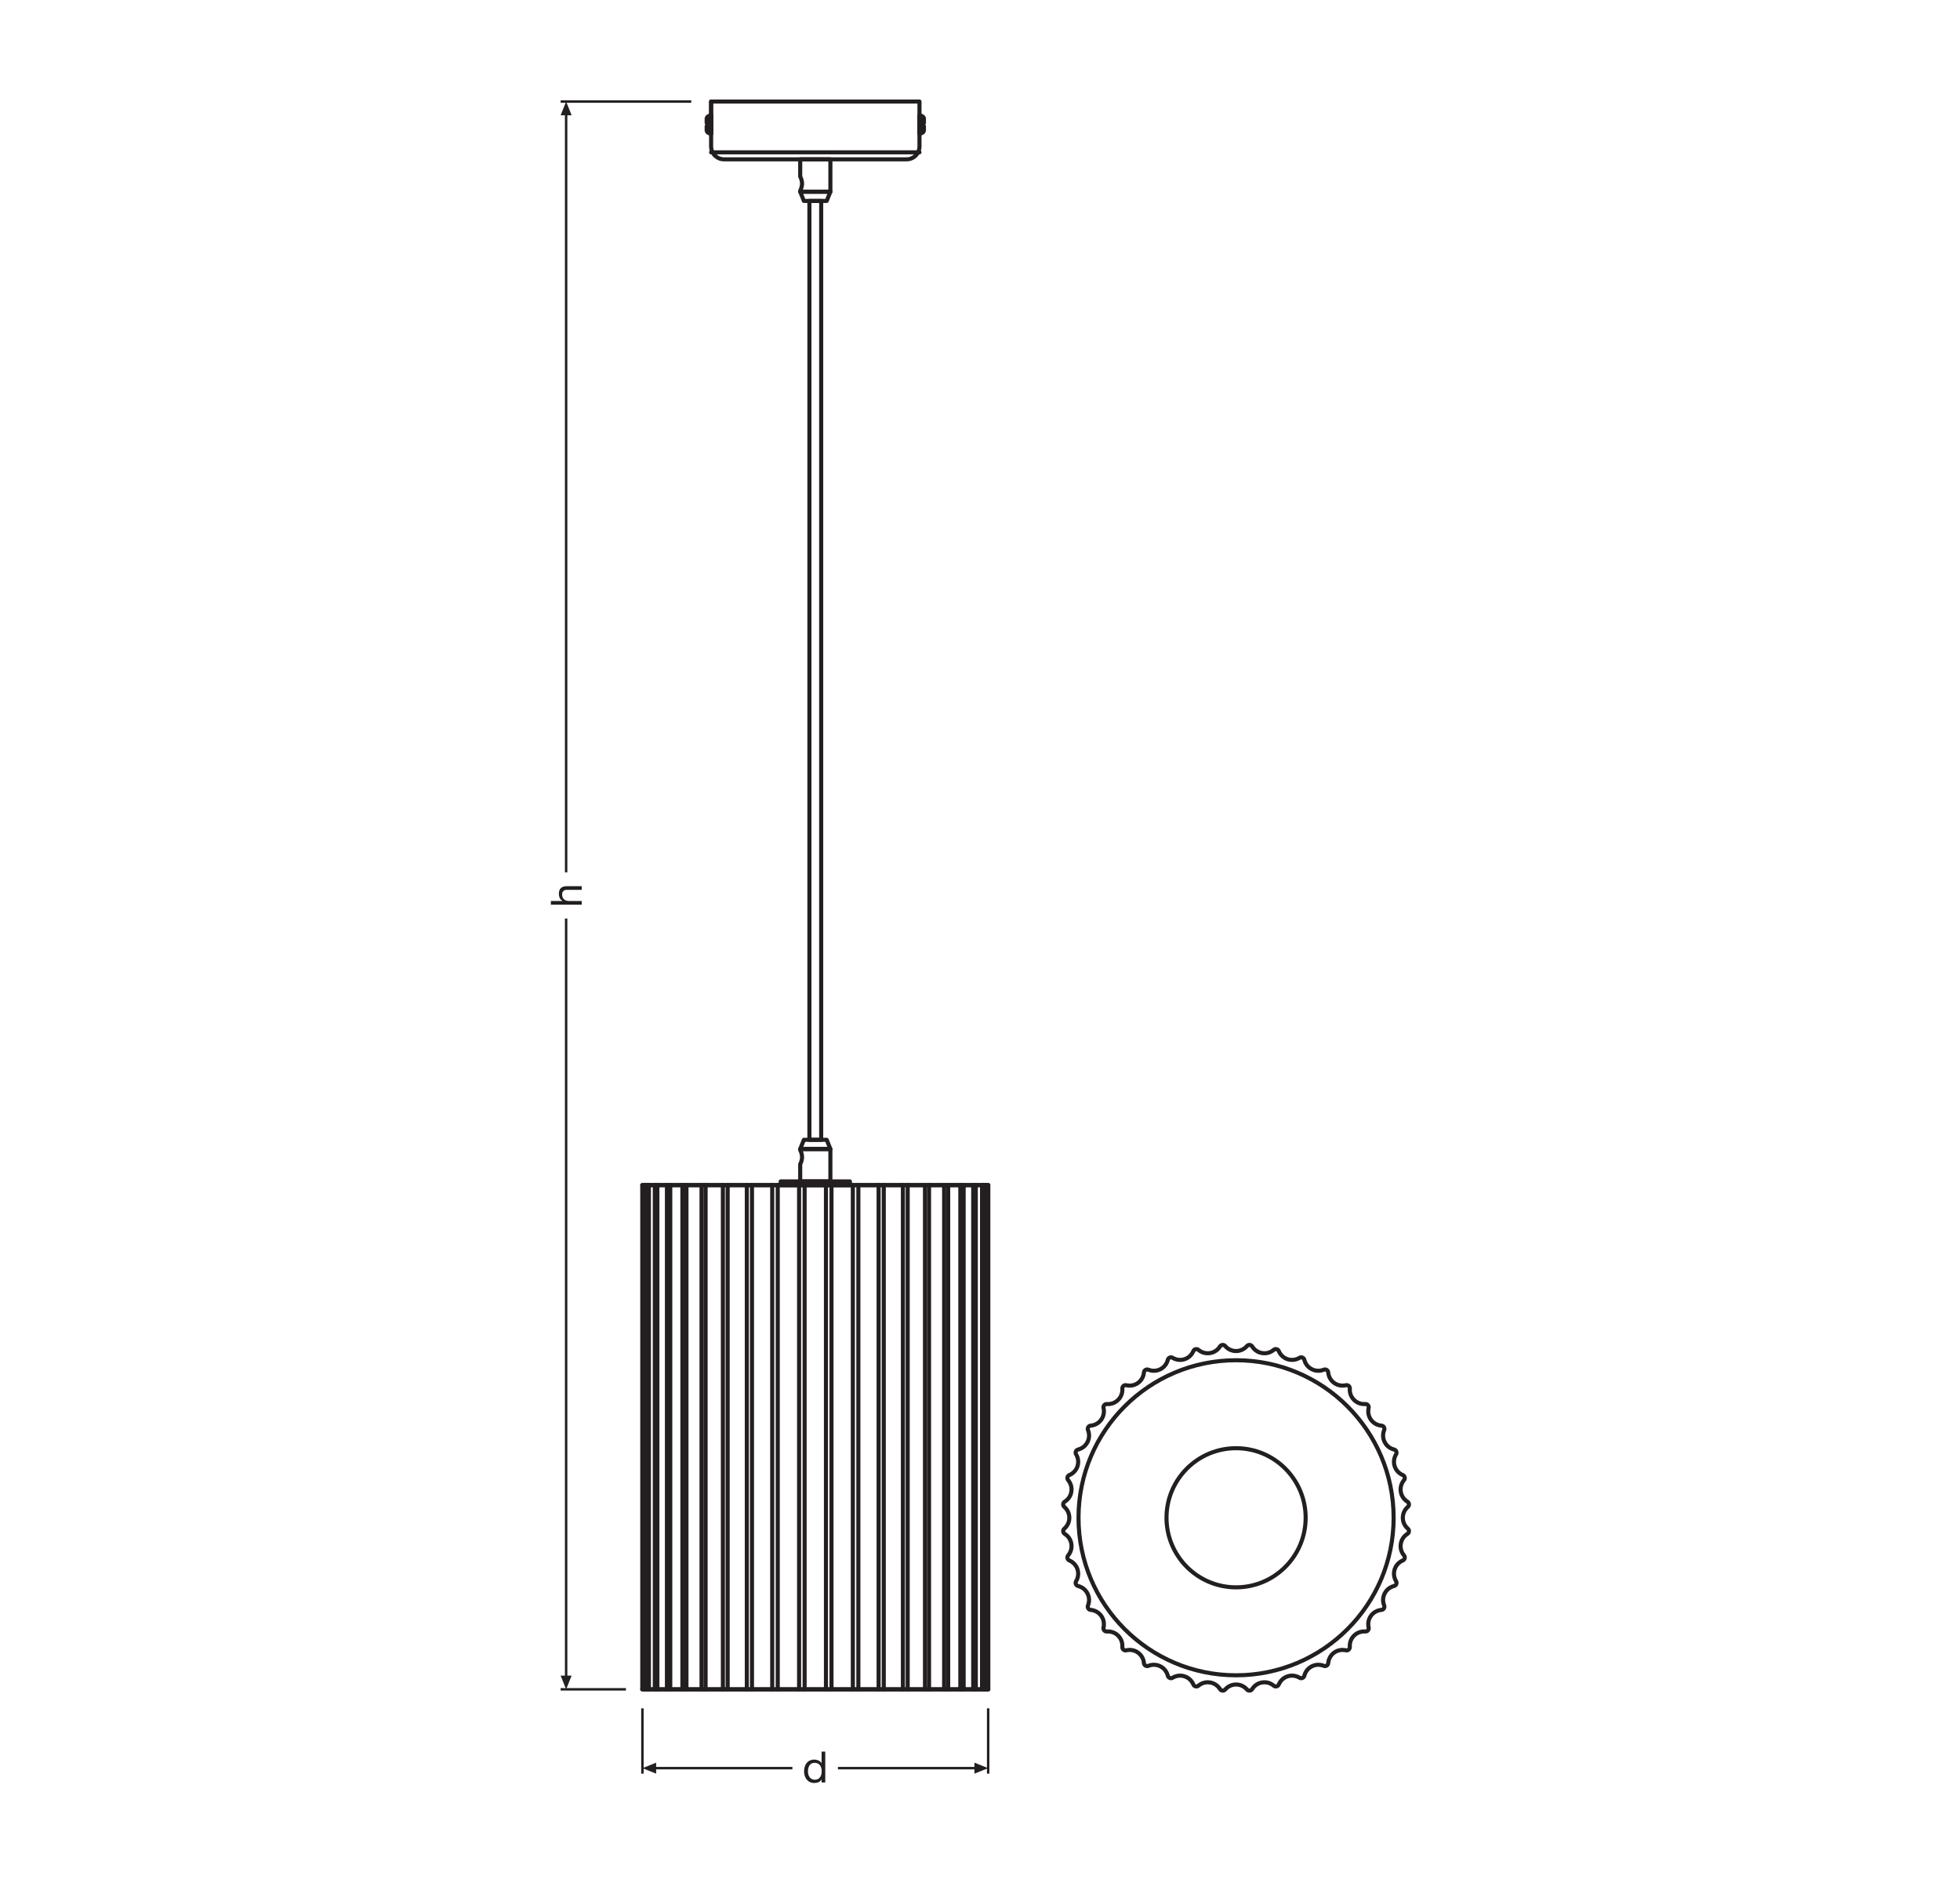 <?xml version="1.0" encoding="UTF-8" standalone="no"?>
<!-- Created with Inkscape (http://www.inkscape.org/) -->

<svg
   version="1.1"
   id="svg2"
   xml:space="preserve"
   width="453.543"
   height="436.536"
   viewBox="0 0 453.543 436.536"
   sodipodi:docname="PG_DAM_WORKFLOW-357820_DECOR_PLASTER_ROUTES_TUBE_PEND1XE27_ml_01.pdf"
   xmlns:inkscape="http://www.inkscape.org/namespaces/inkscape"
   xmlns:sodipodi="http://sodipodi.sourceforge.net/DTD/sodipodi-0.dtd"
   xmlns="http://www.w3.org/2000/svg"
   xmlns:svg="http://www.w3.org/2000/svg"><defs
     id="defs6"><clipPath
       clipPathUnits="userSpaceOnUse"
       id="clipPath18"><path
         d="M 0,327.402 H 340.157 V 0 H 0 Z"
         id="path16" /></clipPath><clipPath
       clipPathUnits="userSpaceOnUse"
       id="clipPath650"><path
         d="M 0,327.402 H 340.157 V 0 H 0 Z"
         id="path648" /></clipPath></defs><sodipodi:namedview
     id="namedview4"
     pagecolor="#ffffff"
     bordercolor="#666666"
     borderopacity="1.0"
     inkscape:pageshadow="2"
     inkscape:pageopacity="0.0"
     inkscape:pagecheckerboard="0" /><g
     id="g8"
     inkscape:groupmode="layer"
     inkscape:label="PG_DAM_WORKFLOW-357820_DECOR_PLASTER_ROUTES_TUBE_PEND1XE27_ml_01"
     transform="matrix(1.333,0,0,-1.333,0,436.536)"><path
       d="M 171.563,121.726 H 111.495 V 34.179 h 60.068 z"
       style="fill:none;stroke:#231f20;stroke-width:0.709;stroke-linecap:round;stroke-linejoin:round;stroke-miterlimit:10;stroke-dasharray:none;stroke-opacity:1"
       id="path10" /><g
       id="g12"><g
         id="g14"
         clip-path="url(#clipPath18)"><g
           id="g20"
           transform="translate(157.371,299.822)"><path
             d="m 0,0 h -31.683 c -1.239,0 -2.243,1.004 -2.243,2.243 v 7.79 H 2.243 V 2.243 C 2.243,1.004 1.239,0 0,0 Z"
             style="fill:none;stroke:#231f20;stroke-width:0.709;stroke-linecap:round;stroke-linejoin:round;stroke-miterlimit:10;stroke-dasharray:none;stroke-opacity:1"
             id="path22" /></g><path
           d="m 147.536,122.365 h -12.014 v -0.639 h 12.014 z"
           style="fill:none;stroke:#231f20;stroke-width:0.709;stroke-linecap:round;stroke-linejoin:round;stroke-miterlimit:10;stroke-dasharray:none;stroke-opacity:1"
           id="path24" /><path
           d="m 140.507,292.601 h 2.045 V 129.586 h -2.045 z"
           style="fill:none;stroke:#231f20;stroke-width:0.709;stroke-linecap:round;stroke-linejoin:round;stroke-miterlimit:10;stroke-dasharray:none;stroke-opacity:1"
           id="path26" /><g
           id="g28"
           transform="translate(123.445,304.359)"><path
             d="M 0,0 V 1.47"
             style="fill:none;stroke:#231f20;stroke-width:0.709;stroke-linecap:round;stroke-linejoin:round;stroke-miterlimit:10;stroke-dasharray:none;stroke-opacity:1"
             id="path30" /></g><g
           id="g32"
           transform="translate(123.445,305.829)"><path
             d="M 0,0 V 1.534"
             style="fill:none;stroke:#231f20;stroke-width:0.709;stroke-linecap:round;stroke-linejoin:round;stroke-miterlimit:10;stroke-dasharray:none;stroke-opacity:1"
             id="path34" /></g><g
           id="g36"
           transform="translate(123.445,306.66)"><path
             d="M 0,0 V 0"
             style="fill:none;stroke:#231f20;stroke-width:0.709;stroke-linecap:round;stroke-linejoin:round;stroke-miterlimit:10;stroke-dasharray:none;stroke-opacity:1"
             id="path38" /></g><g
           id="g40"
           transform="translate(123.445,305.062)"><path
             d="M 0,0 V 0"
             style="fill:none;stroke:#231f20;stroke-width:0.709;stroke-linecap:round;stroke-linejoin:round;stroke-miterlimit:10;stroke-dasharray:none;stroke-opacity:1"
             id="path42" /></g><g
           id="g44"
           transform="translate(159.613,304.359)"><path
             d="M 0,0 V 1.47"
             style="fill:none;stroke:#231f20;stroke-width:0.709;stroke-linecap:round;stroke-linejoin:round;stroke-miterlimit:10;stroke-dasharray:none;stroke-opacity:1"
             id="path46" /></g><g
           id="g48"
           transform="translate(159.613,305.829)"><path
             d="M 0,0 V 1.534"
             style="fill:none;stroke:#231f20;stroke-width:0.709;stroke-linecap:round;stroke-linejoin:round;stroke-miterlimit:10;stroke-dasharray:none;stroke-opacity:1"
             id="path50" /></g><g
           id="g52"
           transform="translate(159.613,306.66)"><path
             d="M 0,0 V 0"
             style="fill:none;stroke:#231f20;stroke-width:0.709;stroke-linecap:round;stroke-linejoin:round;stroke-miterlimit:10;stroke-dasharray:none;stroke-opacity:1"
             id="path54" /></g><g
           id="g56"
           transform="translate(159.613,305.062)"><path
             d="M 0,0 V 0"
             style="fill:none;stroke:#231f20;stroke-width:0.709;stroke-linecap:round;stroke-linejoin:round;stroke-miterlimit:10;stroke-dasharray:none;stroke-opacity:1"
             id="path58" /></g><g
           id="g60"
           transform="translate(159.613,305.254)"><path
             d="M 0,0 V 1.214"
             style="fill:none;stroke:#231f20;stroke-width:0.709;stroke-linecap:round;stroke-linejoin:round;stroke-miterlimit:10;stroke-dasharray:none;stroke-opacity:1"
             id="path62" /></g><g
           id="g64"
           transform="translate(123.445,306.468)"><path
             d="M 0,0 V -1.214"
             style="fill:none;stroke:#231f20;stroke-width:0.709;stroke-linecap:round;stroke-linejoin:round;stroke-miterlimit:10;stroke-dasharray:none;stroke-opacity:1"
             id="path66" /></g><g
           id="g68"
           transform="translate(159.613,306.468)"><path
             d="m 0,0 v 0.383 0.32 0.192 0.064"
             style="fill:none;stroke:#231f20;stroke-width:0.709;stroke-linecap:round;stroke-linejoin:round;stroke-miterlimit:10;stroke-dasharray:none;stroke-opacity:1"
             id="path70" /></g><g
           id="g72"
           transform="translate(159.613,304.231)"><path
             d="m 0,0 v 0.064 0.255 0.32 0.383"
             style="fill:none;stroke:#231f20;stroke-width:0.709;stroke-linecap:round;stroke-linejoin:round;stroke-miterlimit:10;stroke-dasharray:none;stroke-opacity:1"
             id="path74" /></g><g
           id="g76"
           transform="translate(123.445,305.254)"><path
             d="m 0,0 v -0.383 -0.32 -0.256 -0.063"
             style="fill:none;stroke:#231f20;stroke-width:0.709;stroke-linecap:round;stroke-linejoin:round;stroke-miterlimit:10;stroke-dasharray:none;stroke-opacity:1"
             id="path78" /></g><g
           id="g80"
           transform="translate(123.445,307.426)"><path
             d="M 0,0 V -0.064 -0.256 -0.575 -0.959"
             style="fill:none;stroke:#231f20;stroke-width:0.709;stroke-linecap:round;stroke-linejoin:round;stroke-miterlimit:10;stroke-dasharray:none;stroke-opacity:1"
             id="path82" /></g><g
           id="g84"
           transform="translate(159.613,301.036)"><path
             d="M 0,0 H -36.169"
             style="fill:none;stroke:#231f20;stroke-width:0.709;stroke-linecap:round;stroke-linejoin:round;stroke-miterlimit:10;stroke-dasharray:none;stroke-opacity:1"
             id="path86" /></g><g
           id="g88"
           transform="translate(123.445,307.426)"><path
             d="M 0,0 V 2.428"
             style="fill:none;stroke:#231f20;stroke-width:0.709;stroke-linecap:round;stroke-linejoin:round;stroke-miterlimit:10;stroke-dasharray:none;stroke-opacity:1"
             id="path90" /></g><g
           id="g92"
           transform="translate(111.495,121.726)"><path
             d="M 0,0 H 0.32"
             style="fill:none;stroke:#231f20;stroke-width:0.709;stroke-linecap:round;stroke-linejoin:round;stroke-miterlimit:10;stroke-dasharray:none;stroke-opacity:1"
             id="path94" /></g><g
           id="g96"
           transform="translate(111.495,34.179)"><path
             d="M 0,0 H 0.32"
             style="fill:none;stroke:#231f20;stroke-width:0.709;stroke-linecap:round;stroke-linejoin:round;stroke-miterlimit:10;stroke-dasharray:none;stroke-opacity:1"
             id="path98" /></g><g
           id="g100"
           transform="translate(111.814,121.726)"><path
             d="M 0,0 V -87.547"
             style="fill:none;stroke:#231f20;stroke-width:0.709;stroke-linecap:round;stroke-linejoin:round;stroke-miterlimit:10;stroke-dasharray:none;stroke-opacity:1"
             id="path102" /></g><g
           id="g104"
           transform="translate(111.814,121.726)"><path
             d="M 0,0 H 0.383"
             style="fill:none;stroke:#231f20;stroke-width:0.709;stroke-linecap:round;stroke-linejoin:round;stroke-miterlimit:10;stroke-dasharray:none;stroke-opacity:1"
             id="path106" /></g><g
           id="g108"
           transform="translate(112.198,34.179)"><path
             d="M 0,0 H -0.383"
             style="fill:none;stroke:#231f20;stroke-width:0.709;stroke-linecap:round;stroke-linejoin:round;stroke-miterlimit:10;stroke-dasharray:none;stroke-opacity:1"
             id="path110" /></g><g
           id="g112"
           transform="translate(112.198,121.726)"><path
             d="M 0,0 H 0.447"
             style="fill:none;stroke:#231f20;stroke-width:0.709;stroke-linecap:round;stroke-linejoin:round;stroke-miterlimit:10;stroke-dasharray:none;stroke-opacity:1"
             id="path114" /></g><g
           id="g116"
           transform="translate(112.198,34.179)"><path
             d="M 0,0 H 0.447"
             style="fill:none;stroke:#231f20;stroke-width:0.709;stroke-linecap:round;stroke-linejoin:round;stroke-miterlimit:10;stroke-dasharray:none;stroke-opacity:1"
             id="path118" /></g><g
           id="g120"
           transform="translate(112.645,121.726)"><path
             d="M 0,0 V -87.547"
             style="fill:none;stroke:#231f20;stroke-width:0.709;stroke-linecap:round;stroke-linejoin:round;stroke-miterlimit:10;stroke-dasharray:none;stroke-opacity:1"
             id="path122" /></g><g
           id="g124"
           transform="translate(112.645,121.726)"><path
             d="M 0,0 H 1.022"
             style="fill:none;stroke:#231f20;stroke-width:0.709;stroke-linecap:round;stroke-linejoin:round;stroke-miterlimit:10;stroke-dasharray:none;stroke-opacity:1"
             id="path126" /></g><g
           id="g128"
           transform="translate(113.668,34.179)"><path
             d="M 0,0 H -1.022"
             style="fill:none;stroke:#231f20;stroke-width:0.709;stroke-linecap:round;stroke-linejoin:round;stroke-miterlimit:10;stroke-dasharray:none;stroke-opacity:1"
             id="path130" /></g><g
           id="g132"
           transform="translate(113.668,121.726)"><path
             d="M 0,0 H 0.447"
             style="fill:none;stroke:#231f20;stroke-width:0.709;stroke-linecap:round;stroke-linejoin:round;stroke-miterlimit:10;stroke-dasharray:none;stroke-opacity:1"
             id="path134" /></g><g
           id="g136"
           transform="translate(113.668,34.179)"><path
             d="M 0,0 H 0.447"
             style="fill:none;stroke:#231f20;stroke-width:0.709;stroke-linecap:round;stroke-linejoin:round;stroke-miterlimit:10;stroke-dasharray:none;stroke-opacity:1"
             id="path138" /></g><g
           id="g140"
           transform="translate(114.115,121.726)"><path
             d="M 0,0 V -87.547"
             style="fill:none;stroke:#231f20;stroke-width:0.709;stroke-linecap:round;stroke-linejoin:round;stroke-miterlimit:10;stroke-dasharray:none;stroke-opacity:1"
             id="path142" /></g><g
           id="g144"
           transform="translate(114.115,121.726)"><path
             d="M 0,0 H 1.661"
             style="fill:none;stroke:#231f20;stroke-width:0.709;stroke-linecap:round;stroke-linejoin:round;stroke-miterlimit:10;stroke-dasharray:none;stroke-opacity:1"
             id="path146" /></g><g
           id="g148"
           transform="translate(115.776,34.179)"><path
             d="M 0,0 H -1.661"
             style="fill:none;stroke:#231f20;stroke-width:0.709;stroke-linecap:round;stroke-linejoin:round;stroke-miterlimit:10;stroke-dasharray:none;stroke-opacity:1"
             id="path150" /></g><g
           id="g152"
           transform="translate(115.776,121.726)"><path
             d="M 0,0 H 0.575"
             style="fill:none;stroke:#231f20;stroke-width:0.709;stroke-linecap:round;stroke-linejoin:round;stroke-miterlimit:10;stroke-dasharray:none;stroke-opacity:1"
             id="path154" /></g><g
           id="g156"
           transform="translate(115.776,34.179)"><path
             d="M 0,0 H 0.575"
             style="fill:none;stroke:#231f20;stroke-width:0.709;stroke-linecap:round;stroke-linejoin:round;stroke-miterlimit:10;stroke-dasharray:none;stroke-opacity:1"
             id="path158" /></g><g
           id="g160"
           transform="translate(116.352,121.726)"><path
             d="M 0,0 V -87.547"
             style="fill:none;stroke:#231f20;stroke-width:0.709;stroke-linecap:round;stroke-linejoin:round;stroke-miterlimit:10;stroke-dasharray:none;stroke-opacity:1"
             id="path162" /></g><g
           id="g164"
           transform="translate(116.352,121.726)"><path
             d="M 0,0 H 2.109"
             style="fill:none;stroke:#231f20;stroke-width:0.709;stroke-linecap:round;stroke-linejoin:round;stroke-miterlimit:10;stroke-dasharray:none;stroke-opacity:1"
             id="path166" /></g><g
           id="g168"
           transform="translate(118.46,34.179)"><path
             d="M 0,0 H -2.109"
             style="fill:none;stroke:#231f20;stroke-width:0.709;stroke-linecap:round;stroke-linejoin:round;stroke-miterlimit:10;stroke-dasharray:none;stroke-opacity:1"
             id="path170" /></g><g
           id="g172"
           transform="translate(118.46,121.726)"><path
             d="M 0,0 H 0.703"
             style="fill:none;stroke:#231f20;stroke-width:0.709;stroke-linecap:round;stroke-linejoin:round;stroke-miterlimit:10;stroke-dasharray:none;stroke-opacity:1"
             id="path174" /></g><g
           id="g176"
           transform="translate(118.46,34.179)"><path
             d="M 0,0 H 0.703"
             style="fill:none;stroke:#231f20;stroke-width:0.709;stroke-linecap:round;stroke-linejoin:round;stroke-miterlimit:10;stroke-dasharray:none;stroke-opacity:1"
             id="path178" /></g><g
           id="g180"
           transform="translate(119.163,121.726)"><path
             d="M 0,0 V -87.547"
             style="fill:none;stroke:#231f20;stroke-width:0.709;stroke-linecap:round;stroke-linejoin:round;stroke-miterlimit:10;stroke-dasharray:none;stroke-opacity:1"
             id="path182" /></g><g
           id="g184"
           transform="translate(119.163,121.726)"><path
             d="M 0,0 H 2.62"
             style="fill:none;stroke:#231f20;stroke-width:0.709;stroke-linecap:round;stroke-linejoin:round;stroke-miterlimit:10;stroke-dasharray:none;stroke-opacity:1"
             id="path186" /></g><g
           id="g188"
           transform="translate(121.783,34.179)"><path
             d="M 0,0 H -2.62"
             style="fill:none;stroke:#231f20;stroke-width:0.709;stroke-linecap:round;stroke-linejoin:round;stroke-miterlimit:10;stroke-dasharray:none;stroke-opacity:1"
             id="path190" /></g><g
           id="g192"
           transform="translate(121.783,121.726)"><path
             d="M 0,0 H 0.703"
             style="fill:none;stroke:#231f20;stroke-width:0.709;stroke-linecap:round;stroke-linejoin:round;stroke-miterlimit:10;stroke-dasharray:none;stroke-opacity:1"
             id="path194" /></g><g
           id="g196"
           transform="translate(121.783,34.179)"><path
             d="M 0,0 H 0.703"
             style="fill:none;stroke:#231f20;stroke-width:0.709;stroke-linecap:round;stroke-linejoin:round;stroke-miterlimit:10;stroke-dasharray:none;stroke-opacity:1"
             id="path198" /></g><g
           id="g200"
           transform="translate(122.486,121.726)"><path
             d="M 0,0 V -87.547"
             style="fill:none;stroke:#231f20;stroke-width:0.709;stroke-linecap:round;stroke-linejoin:round;stroke-miterlimit:10;stroke-dasharray:none;stroke-opacity:1"
             id="path202" /></g><g
           id="g204"
           transform="translate(122.486,121.726)"><path
             d="M 0,0 H 3.003"
             style="fill:none;stroke:#231f20;stroke-width:0.709;stroke-linecap:round;stroke-linejoin:round;stroke-miterlimit:10;stroke-dasharray:none;stroke-opacity:1"
             id="path206" /></g><g
           id="g208"
           transform="translate(125.49,34.179)"><path
             d="M 0,0 H -3.003"
             style="fill:none;stroke:#231f20;stroke-width:0.709;stroke-linecap:round;stroke-linejoin:round;stroke-miterlimit:10;stroke-dasharray:none;stroke-opacity:1"
             id="path210" /></g><g
           id="g212"
           transform="translate(125.49,121.726)"><path
             d="M 0,0 H 0.831"
             style="fill:none;stroke:#231f20;stroke-width:0.709;stroke-linecap:round;stroke-linejoin:round;stroke-miterlimit:10;stroke-dasharray:none;stroke-opacity:1"
             id="path214" /></g><g
           id="g216"
           transform="translate(125.49,34.179)"><path
             d="M 0,0 H 0.831"
             style="fill:none;stroke:#231f20;stroke-width:0.709;stroke-linecap:round;stroke-linejoin:round;stroke-miterlimit:10;stroke-dasharray:none;stroke-opacity:1"
             id="path218" /></g><g
           id="g220"
           transform="translate(126.32,121.726)"><path
             d="M 0,0 V -87.547"
             style="fill:none;stroke:#231f20;stroke-width:0.709;stroke-linecap:round;stroke-linejoin:round;stroke-miterlimit:10;stroke-dasharray:none;stroke-opacity:1"
             id="path222" /></g><g
           id="g224"
           transform="translate(126.32,121.726)"><path
             d="M 0,0 H 3.323"
             style="fill:none;stroke:#231f20;stroke-width:0.709;stroke-linecap:round;stroke-linejoin:round;stroke-miterlimit:10;stroke-dasharray:none;stroke-opacity:1"
             id="path226" /></g><g
           id="g228"
           transform="translate(129.643,34.179)"><path
             d="M 0,0 H -3.323"
             style="fill:none;stroke:#231f20;stroke-width:0.709;stroke-linecap:round;stroke-linejoin:round;stroke-miterlimit:10;stroke-dasharray:none;stroke-opacity:1"
             id="path230" /></g><g
           id="g232"
           transform="translate(129.643,121.726)"><path
             d="M 0,0 V -87.547"
             style="fill:none;stroke:#231f20;stroke-width:0.709;stroke-linecap:round;stroke-linejoin:round;stroke-miterlimit:10;stroke-dasharray:none;stroke-opacity:1"
             id="path234" /></g><g
           id="g236"
           transform="translate(129.643,121.726)"><path
             d="M 0,0 H 0.895"
             style="fill:none;stroke:#231f20;stroke-width:0.709;stroke-linecap:round;stroke-linejoin:round;stroke-miterlimit:10;stroke-dasharray:none;stroke-opacity:1"
             id="path238" /></g><g
           id="g240"
           transform="translate(129.643,34.179)"><path
             d="M 0,0 H 0.895"
             style="fill:none;stroke:#231f20;stroke-width:0.709;stroke-linecap:round;stroke-linejoin:round;stroke-miterlimit:10;stroke-dasharray:none;stroke-opacity:1"
             id="path242" /></g><g
           id="g244"
           transform="translate(130.538,121.726)"><path
             d="M 0,0 V -87.547"
             style="fill:none;stroke:#231f20;stroke-width:0.709;stroke-linecap:round;stroke-linejoin:round;stroke-miterlimit:10;stroke-dasharray:none;stroke-opacity:1"
             id="path246" /></g><g
           id="g248"
           transform="translate(130.538,121.726)"><path
             d="M 0,0 H 3.515"
             style="fill:none;stroke:#231f20;stroke-width:0.709;stroke-linecap:round;stroke-linejoin:round;stroke-miterlimit:10;stroke-dasharray:none;stroke-opacity:1"
             id="path250" /></g><g
           id="g252"
           transform="translate(134.053,34.179)"><path
             d="M 0,0 H -3.515"
             style="fill:none;stroke:#231f20;stroke-width:0.709;stroke-linecap:round;stroke-linejoin:round;stroke-miterlimit:10;stroke-dasharray:none;stroke-opacity:1"
             id="path254" /></g><g
           id="g256"
           transform="translate(134.053,121.726)"><path
             d="M 0,0 V -87.547"
             style="fill:none;stroke:#231f20;stroke-width:0.709;stroke-linecap:round;stroke-linejoin:round;stroke-miterlimit:10;stroke-dasharray:none;stroke-opacity:1"
             id="path258" /></g><g
           id="g260"
           transform="translate(134.053,121.726)"><path
             d="M 0,0 H 0.959"
             style="fill:none;stroke:#231f20;stroke-width:0.709;stroke-linecap:round;stroke-linejoin:round;stroke-miterlimit:10;stroke-dasharray:none;stroke-opacity:1"
             id="path262" /></g><g
           id="g264"
           transform="translate(134.053,34.179)"><path
             d="M 0,0 H 0.959"
             style="fill:none;stroke:#231f20;stroke-width:0.709;stroke-linecap:round;stroke-linejoin:round;stroke-miterlimit:10;stroke-dasharray:none;stroke-opacity:1"
             id="path266" /></g><g
           id="g268"
           transform="translate(135.011,121.726)"><path
             d="M 0,0 V -87.547"
             style="fill:none;stroke:#231f20;stroke-width:0.709;stroke-linecap:round;stroke-linejoin:round;stroke-miterlimit:10;stroke-dasharray:none;stroke-opacity:1"
             id="path270" /></g><g
           id="g272"
           transform="translate(135.011,121.726)"><path
             d="M 0,0 H 3.706"
             style="fill:none;stroke:#231f20;stroke-width:0.709;stroke-linecap:round;stroke-linejoin:round;stroke-miterlimit:10;stroke-dasharray:none;stroke-opacity:1"
             id="path274" /></g><g
           id="g276"
           transform="translate(138.717,34.179)"><path
             d="M 0,0 H -3.706"
             style="fill:none;stroke:#231f20;stroke-width:0.709;stroke-linecap:round;stroke-linejoin:round;stroke-miterlimit:10;stroke-dasharray:none;stroke-opacity:1"
             id="path278" /></g><g
           id="g280"
           transform="translate(138.717,121.726)"><path
             d="M 0,0 V -87.547"
             style="fill:none;stroke:#231f20;stroke-width:0.709;stroke-linecap:round;stroke-linejoin:round;stroke-miterlimit:10;stroke-dasharray:none;stroke-opacity:1"
             id="path282" /></g><g
           id="g284"
           transform="translate(138.717,121.726)"><path
             d="M 0,0 H 0.959"
             style="fill:none;stroke:#231f20;stroke-width:0.709;stroke-linecap:round;stroke-linejoin:round;stroke-miterlimit:10;stroke-dasharray:none;stroke-opacity:1"
             id="path286" /></g><g
           id="g288"
           transform="translate(138.717,34.179)"><path
             d="M 0,0 H 0.959"
             style="fill:none;stroke:#231f20;stroke-width:0.709;stroke-linecap:round;stroke-linejoin:round;stroke-miterlimit:10;stroke-dasharray:none;stroke-opacity:1"
             id="path290" /></g><g
           id="g292"
           transform="translate(139.676,121.726)"><path
             d="M 0,0 V -87.547"
             style="fill:none;stroke:#231f20;stroke-width:0.709;stroke-linecap:round;stroke-linejoin:round;stroke-miterlimit:10;stroke-dasharray:none;stroke-opacity:1"
             id="path294" /></g><g
           id="g296"
           transform="translate(139.676,121.726)"><path
             d="M 0,0 H 3.706"
             style="fill:none;stroke:#231f20;stroke-width:0.709;stroke-linecap:round;stroke-linejoin:round;stroke-miterlimit:10;stroke-dasharray:none;stroke-opacity:1"
             id="path298" /></g><g
           id="g300"
           transform="translate(143.382,34.179)"><path
             d="M 0,0 H -3.706"
             style="fill:none;stroke:#231f20;stroke-width:0.709;stroke-linecap:round;stroke-linejoin:round;stroke-miterlimit:10;stroke-dasharray:none;stroke-opacity:1"
             id="path302" /></g><g
           id="g304"
           transform="translate(143.382,121.726)"><path
             d="M 0,0 V -87.547"
             style="fill:none;stroke:#231f20;stroke-width:0.709;stroke-linecap:round;stroke-linejoin:round;stroke-miterlimit:10;stroke-dasharray:none;stroke-opacity:1"
             id="path306" /></g><g
           id="g308"
           transform="translate(143.382,121.726)"><path
             d="M 0,0 H 0.959"
             style="fill:none;stroke:#231f20;stroke-width:0.709;stroke-linecap:round;stroke-linejoin:round;stroke-miterlimit:10;stroke-dasharray:none;stroke-opacity:1"
             id="path310" /></g><g
           id="g312"
           transform="translate(143.382,34.179)"><path
             d="M 0,0 H 0.959"
             style="fill:none;stroke:#231f20;stroke-width:0.709;stroke-linecap:round;stroke-linejoin:round;stroke-miterlimit:10;stroke-dasharray:none;stroke-opacity:1"
             id="path314" /></g><g
           id="g316"
           transform="translate(144.341,121.726)"><path
             d="M 0,0 V -87.547"
             style="fill:none;stroke:#231f20;stroke-width:0.709;stroke-linecap:round;stroke-linejoin:round;stroke-miterlimit:10;stroke-dasharray:none;stroke-opacity:1"
             id="path318" /></g><g
           id="g320"
           transform="translate(144.341,121.726)"><path
             d="M 0,0 H 3.706"
             style="fill:none;stroke:#231f20;stroke-width:0.709;stroke-linecap:round;stroke-linejoin:round;stroke-miterlimit:10;stroke-dasharray:none;stroke-opacity:1"
             id="path322" /></g><g
           id="g324"
           transform="translate(148.047,34.179)"><path
             d="M 0,0 H -3.706"
             style="fill:none;stroke:#231f20;stroke-width:0.709;stroke-linecap:round;stroke-linejoin:round;stroke-miterlimit:10;stroke-dasharray:none;stroke-opacity:1"
             id="path326" /></g><g
           id="g328"
           transform="translate(148.047,121.726)"><path
             d="M 0,0 V -87.547"
             style="fill:none;stroke:#231f20;stroke-width:0.709;stroke-linecap:round;stroke-linejoin:round;stroke-miterlimit:10;stroke-dasharray:none;stroke-opacity:1"
             id="path330" /></g><g
           id="g332"
           transform="translate(148.047,121.726)"><path
             d="M 0,0 H 0.959"
             style="fill:none;stroke:#231f20;stroke-width:0.709;stroke-linecap:round;stroke-linejoin:round;stroke-miterlimit:10;stroke-dasharray:none;stroke-opacity:1"
             id="path334" /></g><g
           id="g336"
           transform="translate(148.047,34.179)"><path
             d="M 0,0 H 0.959"
             style="fill:none;stroke:#231f20;stroke-width:0.709;stroke-linecap:round;stroke-linejoin:round;stroke-miterlimit:10;stroke-dasharray:none;stroke-opacity:1"
             id="path338" /></g><g
           id="g340"
           transform="translate(149.006,121.726)"><path
             d="M 0,0 V -87.547"
             style="fill:none;stroke:#231f20;stroke-width:0.709;stroke-linecap:round;stroke-linejoin:round;stroke-miterlimit:10;stroke-dasharray:none;stroke-opacity:1"
             id="path342" /></g><g
           id="g344"
           transform="translate(149.006,121.726)"><path
             d="M 0,0 H 3.515"
             style="fill:none;stroke:#231f20;stroke-width:0.709;stroke-linecap:round;stroke-linejoin:round;stroke-miterlimit:10;stroke-dasharray:none;stroke-opacity:1"
             id="path346" /></g><g
           id="g348"
           transform="translate(152.52,34.179)"><path
             d="M 0,0 H -3.515"
             style="fill:none;stroke:#231f20;stroke-width:0.709;stroke-linecap:round;stroke-linejoin:round;stroke-miterlimit:10;stroke-dasharray:none;stroke-opacity:1"
             id="path350" /></g><g
           id="g352"
           transform="translate(152.52,121.726)"><path
             d="M 0,0 V -87.547"
             style="fill:none;stroke:#231f20;stroke-width:0.709;stroke-linecap:round;stroke-linejoin:round;stroke-miterlimit:10;stroke-dasharray:none;stroke-opacity:1"
             id="path354" /></g><g
           id="g356"
           transform="translate(152.52,121.726)"><path
             d="M 0,0 H 0.895"
             style="fill:none;stroke:#231f20;stroke-width:0.709;stroke-linecap:round;stroke-linejoin:round;stroke-miterlimit:10;stroke-dasharray:none;stroke-opacity:1"
             id="path358" /></g><g
           id="g360"
           transform="translate(152.52,34.179)"><path
             d="M 0,0 H 0.895"
             style="fill:none;stroke:#231f20;stroke-width:0.709;stroke-linecap:round;stroke-linejoin:round;stroke-miterlimit:10;stroke-dasharray:none;stroke-opacity:1"
             id="path362" /></g><g
           id="g364"
           transform="translate(153.415,121.726)"><path
             d="M 0,0 V -87.547"
             style="fill:none;stroke:#231f20;stroke-width:0.709;stroke-linecap:round;stroke-linejoin:round;stroke-miterlimit:10;stroke-dasharray:none;stroke-opacity:1"
             id="path366" /></g><g
           id="g368"
           transform="translate(153.415,121.726)"><path
             d="M 0,0 H 3.323"
             style="fill:none;stroke:#231f20;stroke-width:0.709;stroke-linecap:round;stroke-linejoin:round;stroke-miterlimit:10;stroke-dasharray:none;stroke-opacity:1"
             id="path370" /></g><g
           id="g372"
           transform="translate(156.738,34.179)"><path
             d="M 0,0 H -3.323"
             style="fill:none;stroke:#231f20;stroke-width:0.709;stroke-linecap:round;stroke-linejoin:round;stroke-miterlimit:10;stroke-dasharray:none;stroke-opacity:1"
             id="path374" /></g><g
           id="g376"
           transform="translate(156.738,121.726)"><path
             d="M 0,0 V -87.547"
             style="fill:none;stroke:#231f20;stroke-width:0.709;stroke-linecap:round;stroke-linejoin:round;stroke-miterlimit:10;stroke-dasharray:none;stroke-opacity:1"
             id="path378" /></g><g
           id="g380"
           transform="translate(156.738,121.726)"><path
             d="M 0,0 H 0.831"
             style="fill:none;stroke:#231f20;stroke-width:0.709;stroke-linecap:round;stroke-linejoin:round;stroke-miterlimit:10;stroke-dasharray:none;stroke-opacity:1"
             id="path382" /></g><g
           id="g384"
           transform="translate(156.738,34.179)"><path
             d="M 0,0 H 0.831"
             style="fill:none;stroke:#231f20;stroke-width:0.709;stroke-linecap:round;stroke-linejoin:round;stroke-miterlimit:10;stroke-dasharray:none;stroke-opacity:1"
             id="path386" /></g><g
           id="g388"
           transform="translate(157.569,121.726)"><path
             d="M 0,0 H 3.003"
             style="fill:none;stroke:#231f20;stroke-width:0.709;stroke-linecap:round;stroke-linejoin:round;stroke-miterlimit:10;stroke-dasharray:none;stroke-opacity:1"
             id="path390" /></g><g
           id="g392"
           transform="translate(160.572,34.179)"><path
             d="M 0,0 H -3.003"
             style="fill:none;stroke:#231f20;stroke-width:0.709;stroke-linecap:round;stroke-linejoin:round;stroke-miterlimit:10;stroke-dasharray:none;stroke-opacity:1"
             id="path394" /></g><g
           id="g396"
           transform="translate(160.572,121.726)"><path
             d="M 0,0 V -87.547"
             style="fill:none;stroke:#231f20;stroke-width:0.709;stroke-linecap:round;stroke-linejoin:round;stroke-miterlimit:10;stroke-dasharray:none;stroke-opacity:1"
             id="path398" /></g><g
           id="g400"
           transform="translate(160.572,121.726)"><path
             d="M 0,0 H 0.703"
             style="fill:none;stroke:#231f20;stroke-width:0.709;stroke-linecap:round;stroke-linejoin:round;stroke-miterlimit:10;stroke-dasharray:none;stroke-opacity:1"
             id="path402" /></g><g
           id="g404"
           transform="translate(160.572,34.179)"><path
             d="M 0,0 H 0.703"
             style="fill:none;stroke:#231f20;stroke-width:0.709;stroke-linecap:round;stroke-linejoin:round;stroke-miterlimit:10;stroke-dasharray:none;stroke-opacity:1"
             id="path406" /></g><g
           id="g408"
           transform="translate(161.275,121.726)"><path
             d="M 0,0 H 2.62"
             style="fill:none;stroke:#231f20;stroke-width:0.709;stroke-linecap:round;stroke-linejoin:round;stroke-miterlimit:10;stroke-dasharray:none;stroke-opacity:1"
             id="path410" /></g><g
           id="g412"
           transform="translate(163.895,34.179)"><path
             d="M 0,0 H -2.62"
             style="fill:none;stroke:#231f20;stroke-width:0.709;stroke-linecap:round;stroke-linejoin:round;stroke-miterlimit:10;stroke-dasharray:none;stroke-opacity:1"
             id="path414" /></g><g
           id="g416"
           transform="translate(163.895,121.726)"><path
             d="M 0,0 V -87.547"
             style="fill:none;stroke:#231f20;stroke-width:0.709;stroke-linecap:round;stroke-linejoin:round;stroke-miterlimit:10;stroke-dasharray:none;stroke-opacity:1"
             id="path418" /></g><g
           id="g420"
           transform="translate(163.895,121.726)"><path
             d="M 0,0 H 0.703"
             style="fill:none;stroke:#231f20;stroke-width:0.709;stroke-linecap:round;stroke-linejoin:round;stroke-miterlimit:10;stroke-dasharray:none;stroke-opacity:1"
             id="path422" /></g><g
           id="g424"
           transform="translate(163.895,34.179)"><path
             d="M 0,0 H 0.703"
             style="fill:none;stroke:#231f20;stroke-width:0.709;stroke-linecap:round;stroke-linejoin:round;stroke-miterlimit:10;stroke-dasharray:none;stroke-opacity:1"
             id="path426" /></g><g
           id="g428"
           transform="translate(164.598,121.726)"><path
             d="M 0,0 H 2.109"
             style="fill:none;stroke:#231f20;stroke-width:0.709;stroke-linecap:round;stroke-linejoin:round;stroke-miterlimit:10;stroke-dasharray:none;stroke-opacity:1"
             id="path430" /></g><g
           id="g432"
           transform="translate(166.707,34.179)"><path
             d="M 0,0 H -2.109"
             style="fill:none;stroke:#231f20;stroke-width:0.709;stroke-linecap:round;stroke-linejoin:round;stroke-miterlimit:10;stroke-dasharray:none;stroke-opacity:1"
             id="path434" /></g><g
           id="g436"
           transform="translate(166.707,121.726)"><path
             d="M 0,0 V -87.547"
             style="fill:none;stroke:#231f20;stroke-width:0.709;stroke-linecap:round;stroke-linejoin:round;stroke-miterlimit:10;stroke-dasharray:none;stroke-opacity:1"
             id="path438" /></g><g
           id="g440"
           transform="translate(166.707,121.726)"><path
             d="M 0,0 H 0.575"
             style="fill:none;stroke:#231f20;stroke-width:0.709;stroke-linecap:round;stroke-linejoin:round;stroke-miterlimit:10;stroke-dasharray:none;stroke-opacity:1"
             id="path442" /></g><g
           id="g444"
           transform="translate(166.707,34.179)"><path
             d="M 0,0 H 0.575"
             style="fill:none;stroke:#231f20;stroke-width:0.709;stroke-linecap:round;stroke-linejoin:round;stroke-miterlimit:10;stroke-dasharray:none;stroke-opacity:1"
             id="path446" /></g><g
           id="g448"
           transform="translate(167.282,121.726)"><path
             d="M 0,0 H 1.661"
             style="fill:none;stroke:#231f20;stroke-width:0.709;stroke-linecap:round;stroke-linejoin:round;stroke-miterlimit:10;stroke-dasharray:none;stroke-opacity:1"
             id="path450" /></g><g
           id="g452"
           transform="translate(168.943,34.179)"><path
             d="M 0,0 H -1.661"
             style="fill:none;stroke:#231f20;stroke-width:0.709;stroke-linecap:round;stroke-linejoin:round;stroke-miterlimit:10;stroke-dasharray:none;stroke-opacity:1"
             id="path454" /></g><g
           id="g456"
           transform="translate(168.943,121.726)"><path
             d="M 0,0 V -87.547"
             style="fill:none;stroke:#231f20;stroke-width:0.709;stroke-linecap:round;stroke-linejoin:round;stroke-miterlimit:10;stroke-dasharray:none;stroke-opacity:1"
             id="path458" /></g><g
           id="g460"
           transform="translate(168.943,121.726)"><path
             d="M 0,0 H 0.447"
             style="fill:none;stroke:#231f20;stroke-width:0.709;stroke-linecap:round;stroke-linejoin:round;stroke-miterlimit:10;stroke-dasharray:none;stroke-opacity:1"
             id="path462" /></g><g
           id="g464"
           transform="translate(168.943,34.179)"><path
             d="M 0,0 H 0.447"
             style="fill:none;stroke:#231f20;stroke-width:0.709;stroke-linecap:round;stroke-linejoin:round;stroke-miterlimit:10;stroke-dasharray:none;stroke-opacity:1"
             id="path466" /></g><g
           id="g468"
           transform="translate(169.391,121.726)"><path
             d="M 0,0 H 1.086"
             style="fill:none;stroke:#231f20;stroke-width:0.709;stroke-linecap:round;stroke-linejoin:round;stroke-miterlimit:10;stroke-dasharray:none;stroke-opacity:1"
             id="path470" /></g><g
           id="g472"
           transform="translate(170.477,34.179)"><path
             d="M 0,0 H -1.086"
             style="fill:none;stroke:#231f20;stroke-width:0.709;stroke-linecap:round;stroke-linejoin:round;stroke-miterlimit:10;stroke-dasharray:none;stroke-opacity:1"
             id="path474" /></g><g
           id="g476"
           transform="translate(170.477,121.726)"><path
             d="M 0,0 V -87.547"
             style="fill:none;stroke:#231f20;stroke-width:0.709;stroke-linecap:round;stroke-linejoin:round;stroke-miterlimit:10;stroke-dasharray:none;stroke-opacity:1"
             id="path478" /></g><g
           id="g480"
           transform="translate(170.477,121.726)"><path
             d="M 0,0 H 0.383"
             style="fill:none;stroke:#231f20;stroke-width:0.709;stroke-linecap:round;stroke-linejoin:round;stroke-miterlimit:10;stroke-dasharray:none;stroke-opacity:1"
             id="path482" /></g><g
           id="g484"
           transform="translate(170.477,34.179)"><path
             d="M 0,0 H 0.383"
             style="fill:none;stroke:#231f20;stroke-width:0.709;stroke-linecap:round;stroke-linejoin:round;stroke-miterlimit:10;stroke-dasharray:none;stroke-opacity:1"
             id="path486" /></g><g
           id="g488"
           transform="translate(170.86,121.726)"><path
             d="M 0,0 H 0.383"
             style="fill:none;stroke:#231f20;stroke-width:0.709;stroke-linecap:round;stroke-linejoin:round;stroke-miterlimit:10;stroke-dasharray:none;stroke-opacity:1"
             id="path490" /></g><g
           id="g492"
           transform="translate(171.244,34.179)"><path
             d="M 0,0 H -0.383"
             style="fill:none;stroke:#231f20;stroke-width:0.709;stroke-linecap:round;stroke-linejoin:round;stroke-miterlimit:10;stroke-dasharray:none;stroke-opacity:1"
             id="path494" /></g><g
           id="g496"
           transform="translate(171.244,121.726)"><path
             d="M 0,0 V -87.547"
             style="fill:none;stroke:#231f20;stroke-width:0.709;stroke-linecap:round;stroke-linejoin:round;stroke-miterlimit:10;stroke-dasharray:none;stroke-opacity:1"
             id="path498" /></g><g
           id="g500"
           transform="translate(171.244,121.726)"><path
             d="M 0,0 H 0.32"
             style="fill:none;stroke:#231f20;stroke-width:0.709;stroke-linecap:round;stroke-linejoin:round;stroke-miterlimit:10;stroke-dasharray:none;stroke-opacity:1"
             id="path502" /></g><g
           id="g504"
           transform="translate(171.244,34.179)"><path
             d="M 0,0 H 0.32"
             style="fill:none;stroke:#231f20;stroke-width:0.709;stroke-linecap:round;stroke-linejoin:round;stroke-miterlimit:10;stroke-dasharray:none;stroke-opacity:1"
             id="path506" /></g><g
           id="g508"
           transform="translate(112.198,121.726)"><path
             d="M 0,0 V -87.547"
             style="fill:none;stroke:#231f20;stroke-width:0.709;stroke-linecap:round;stroke-linejoin:round;stroke-miterlimit:10;stroke-dasharray:none;stroke-opacity:1"
             id="path510" /></g><g
           id="g512"
           transform="translate(113.668,121.726)"><path
             d="M 0,0 V -87.547"
             style="fill:none;stroke:#231f20;stroke-width:0.709;stroke-linecap:round;stroke-linejoin:round;stroke-miterlimit:10;stroke-dasharray:none;stroke-opacity:1"
             id="path514" /></g><g
           id="g516"
           transform="translate(115.776,121.726)"><path
             d="M 0,0 V -87.547"
             style="fill:none;stroke:#231f20;stroke-width:0.709;stroke-linecap:round;stroke-linejoin:round;stroke-miterlimit:10;stroke-dasharray:none;stroke-opacity:1"
             id="path518" /></g><g
           id="g520"
           transform="translate(118.46,121.726)"><path
             d="M 0,0 V -87.547"
             style="fill:none;stroke:#231f20;stroke-width:0.709;stroke-linecap:round;stroke-linejoin:round;stroke-miterlimit:10;stroke-dasharray:none;stroke-opacity:1"
             id="path522" /></g><g
           id="g524"
           transform="translate(121.783,121.726)"><path
             d="M 0,0 V -87.547"
             style="fill:none;stroke:#231f20;stroke-width:0.709;stroke-linecap:round;stroke-linejoin:round;stroke-miterlimit:10;stroke-dasharray:none;stroke-opacity:1"
             id="path526" /></g><g
           id="g528"
           transform="translate(125.49,121.726)"><path
             d="M 0,0 V -87.547"
             style="fill:none;stroke:#231f20;stroke-width:0.709;stroke-linecap:round;stroke-linejoin:round;stroke-miterlimit:10;stroke-dasharray:none;stroke-opacity:1"
             id="path530" /></g><g
           id="g532"
           transform="translate(157.569,121.726)"><path
             d="M 0,0 V -87.547"
             style="fill:none;stroke:#231f20;stroke-width:0.709;stroke-linecap:round;stroke-linejoin:round;stroke-miterlimit:10;stroke-dasharray:none;stroke-opacity:1"
             id="path534" /></g><g
           id="g536"
           transform="translate(161.275,121.726)"><path
             d="M 0,0 V -87.547"
             style="fill:none;stroke:#231f20;stroke-width:0.709;stroke-linecap:round;stroke-linejoin:round;stroke-miterlimit:10;stroke-dasharray:none;stroke-opacity:1"
             id="path538" /></g><g
           id="g540"
           transform="translate(164.598,121.726)"><path
             d="M 0,0 V -87.547"
             style="fill:none;stroke:#231f20;stroke-width:0.709;stroke-linecap:round;stroke-linejoin:round;stroke-miterlimit:10;stroke-dasharray:none;stroke-opacity:1"
             id="path542" /></g><g
           id="g544"
           transform="translate(167.282,121.726)"><path
             d="M 0,0 V -87.547"
             style="fill:none;stroke:#231f20;stroke-width:0.709;stroke-linecap:round;stroke-linejoin:round;stroke-miterlimit:10;stroke-dasharray:none;stroke-opacity:1"
             id="path546" /></g><g
           id="g548"
           transform="translate(169.391,121.726)"><path
             d="M 0,0 V -87.547"
             style="fill:none;stroke:#231f20;stroke-width:0.709;stroke-linecap:round;stroke-linejoin:round;stroke-miterlimit:10;stroke-dasharray:none;stroke-opacity:1"
             id="path550" /></g><g
           id="g552"
           transform="translate(170.86,121.726)"><path
             d="M 0,0 V -87.547"
             style="fill:none;stroke:#231f20;stroke-width:0.709;stroke-linecap:round;stroke-linejoin:round;stroke-miterlimit:10;stroke-dasharray:none;stroke-opacity:1"
             id="path554" /></g><path
           d="m 123.445,307.363 h -0.257 v -3.003 h 0.257 z"
           style="fill:none;stroke:#231f20;stroke-width:0.709;stroke-linecap:round;stroke-linejoin:round;stroke-miterlimit:10;stroke-dasharray:none;stroke-opacity:1"
           id="path556" /><g
           id="g558"
           transform="translate(123.187,304.359)"><path
             d="m 0,0 v 3.003 c -0.286,0 -0.515,-0.228 -0.515,-0.514 V 1.802 h 0.086 V 1.201 H -0.515 V 0.515 C -0.515,0.229 -0.286,0 0,0 Z"
             style="fill:none;stroke:#231f20;stroke-width:0.709;stroke-linecap:round;stroke-linejoin:round;stroke-miterlimit:10;stroke-dasharray:none;stroke-opacity:1"
             id="path560" /></g><path
           d="m 159.614,307.363 h 0.257 v -3.003 h -0.257 z"
           style="fill:none;stroke:#231f20;stroke-width:0.709;stroke-linecap:round;stroke-linejoin:round;stroke-miterlimit:10;stroke-dasharray:none;stroke-opacity:1"
           id="path562" /><g
           id="g564"
           transform="translate(159.871,304.359)"><path
             d="m 0,0 v 3.003 c 0.286,0 0.515,-0.228 0.515,-0.514 V 1.802 H 0.429 V 1.201 H 0.515 V 0.515 C 0.515,0.229 0.286,0 0,0 Z"
             style="fill:none;stroke:#231f20;stroke-width:0.709;stroke-linecap:round;stroke-linejoin:round;stroke-miterlimit:10;stroke-dasharray:none;stroke-opacity:1"
             id="path566" /></g><g
           id="g568"
           transform="translate(138.909,294.199)"><path
             d="m 0,0 v 0.192 c 0,0 0.32,0.52 0.32,1.214 C 0.32,2.1 0,2.62 0,2.62 V 5.623 H 5.24 V 0 Z"
             style="fill:none;stroke:#231f20;stroke-width:0.709;stroke-linecap:round;stroke-linejoin:round;stroke-miterlimit:10;stroke-dasharray:none;stroke-opacity:1"
             id="path570" /></g><g
           id="g572"
           transform="translate(144.149,294.199)"><path
             d="M 0,0 -0.639,-1.598 H -4.601 L -5.24,0 Z"
             style="fill:none;stroke:#231f20;stroke-width:0.709;stroke-linecap:round;stroke-linejoin:round;stroke-miterlimit:10;stroke-dasharray:none;stroke-opacity:1"
             id="path574" /></g><g
           id="g576"
           transform="translate(138.909,127.988)"><path
             d="m 0,0 v -0.192 c 0,0 0.32,-0.52 0.32,-1.214 C 0.32,-2.1 0,-2.62 0,-2.62 V -5.623 H 5.24 V 0 Z"
             style="fill:none;stroke:#231f20;stroke-width:0.709;stroke-linecap:round;stroke-linejoin:round;stroke-miterlimit:10;stroke-dasharray:none;stroke-opacity:1"
             id="path578" /></g><g
           id="g580"
           transform="translate(144.149,127.988)"><path
             d="M 0,0 -0.639,1.598 H -4.601 L -5.24,0 Z"
             style="fill:none;stroke:#231f20;stroke-width:0.709;stroke-linecap:round;stroke-linejoin:round;stroke-miterlimit:10;stroke-dasharray:none;stroke-opacity:1"
             id="path582" /></g><g
           id="g584"
           transform="translate(219.111,92.561)"><path
             d="m 0,0 c 0.723,-0.117 1.442,0.097 1.988,0.552 0.295,0.252 0.748,0.149 0.894,-0.212 0.273,-0.643 0.812,-1.171 1.526,-1.403 0.715,-0.232 1.461,-0.122 2.06,0.238 0.33,0.206 0.758,0.023 0.848,-0.354 C 7.49,-1.868 7.945,-2.464 8.6,-2.794 l 0.014,-0.007 c 0.652,-0.336 1.402,-0.354 2.061,-0.09 0.358,0.149 0.758,-0.089 0.785,-0.478 0.061,-0.695 0.411,-1.364 1.018,-1.806 0.608,-0.441 1.352,-0.567 2.032,-0.41 0.378,0.094 0.728,-0.212 0.698,-0.598 -0.048,-0.709 0.201,-1.417 0.721,-1.933 l 0.012,-0.012 c 0.516,-0.52 1.224,-0.769 1.933,-0.721 0.386,0.03 0.692,-0.32 0.598,-0.698 -0.157,-0.68 -0.031,-1.424 0.41,-2.032 0.442,-0.607 1.111,-0.957 1.806,-1.018 0.389,-0.027 0.627,-0.427 0.478,-0.785 -0.264,-0.659 -0.246,-1.409 0.089,-2.061 l 0.008,-0.014 c 0.33,-0.655 0.926,-1.11 1.615,-1.284 0.377,-0.09 0.56,-0.518 0.354,-0.848 -0.36,-0.599 -0.47,-1.345 -0.238,-2.06 0.232,-0.714 0.76,-1.253 1.403,-1.526 0.361,-0.146 0.464,-0.599 0.212,-0.894 -0.455,-0.545 -0.67,-1.265 -0.552,-1.988 l 0.002,-0.016 c 0.112,-0.724 0.538,-1.342 1.14,-1.72 0.33,-0.202 0.373,-0.665 0.075,-0.916 -0.528,-0.458 -0.863,-1.134 -0.863,-1.885 0,-0.751 0.335,-1.427 0.863,-1.885 0.298,-0.25 0.255,-0.714 -0.075,-0.916 -0.602,-0.378 -1.028,-0.996 -1.14,-1.72 l -0.002,-0.016 c -0.118,-0.723 0.097,-1.442 0.552,-1.988 0.252,-0.294 0.149,-0.748 -0.212,-0.894 -0.643,-0.273 -1.171,-0.812 -1.403,-1.526 -0.232,-0.714 -0.122,-1.461 0.238,-2.06 0.206,-0.33 0.023,-0.757 -0.354,-0.848 -0.689,-0.173 -1.285,-0.629 -1.615,-1.284 l -0.008,-0.014 c -0.335,-0.651 -0.353,-1.402 -0.089,-2.061 0.149,-0.358 -0.089,-0.758 -0.478,-0.785 -0.695,-0.061 -1.364,-0.411 -1.806,-1.018 -0.441,-0.607 -0.567,-1.352 -0.41,-2.032 0.094,-0.378 -0.212,-0.728 -0.598,-0.697 -0.71,0.047 -1.417,-0.202 -1.933,-0.722 l -0.012,-0.011 c -0.52,-0.517 -0.769,-1.224 -0.721,-1.933 0.03,-0.386 -0.32,-0.693 -0.698,-0.599 -0.68,0.157 -1.424,0.031 -2.032,-0.41 -0.607,-0.442 -0.957,-1.111 -1.018,-1.806 -0.027,-0.389 -0.427,-0.626 -0.785,-0.478 -0.659,0.264 -1.409,0.246 -2.061,-0.089 L 8.6,-54.394 c -0.655,-0.33 -1.11,-0.926 -1.284,-1.615 -0.09,-0.376 -0.518,-0.56 -0.848,-0.354 -0.599,0.36 -1.345,0.47 -2.06,0.238 -0.714,-0.232 -1.253,-0.76 -1.526,-1.403 -0.146,-0.361 -0.6,-0.464 -0.894,-0.212 -0.546,0.455 -1.265,0.67 -1.988,0.552 l -0.016,-0.002 c -0.724,-0.112 -1.342,-0.538 -1.72,-1.14 -0.202,-0.33 -0.666,-0.373 -0.916,-0.074 -0.458,0.527 -1.134,0.862 -1.885,0.862 -0.751,0 -1.427,-0.335 -1.885,-0.862 -0.25,-0.299 -0.714,-0.256 -0.916,0.074 -0.378,0.602 -0.996,1.028 -1.72,1.14 l -0.016,0.002 c -0.723,0.118 -1.442,-0.097 -1.988,-0.552 -0.294,-0.252 -0.748,-0.149 -0.894,0.212 -0.273,0.643 -0.812,1.171 -1.526,1.403 -0.714,0.232 -1.461,0.122 -2.06,-0.238 -0.33,-0.206 -0.757,-0.022 -0.848,0.354 -0.173,0.689 -0.629,1.285 -1.284,1.615 l -0.014,0.008 c -0.652,0.335 -1.402,0.353 -2.061,0.089 -0.358,-0.148 -0.758,0.089 -0.785,0.478 -0.061,0.696 -0.411,1.364 -1.018,1.806 -0.608,0.441 -1.352,0.567 -2.032,0.41 -0.378,-0.094 -0.728,0.213 -0.697,0.599 0.047,0.709 -0.202,1.416 -0.722,1.933 l -0.011,0.011 c -0.517,0.52 -1.224,0.769 -1.933,0.722 -0.387,-0.031 -0.693,0.319 -0.599,0.697 0.157,0.68 0.031,1.425 -0.41,2.032 -0.442,0.607 -1.111,0.957 -1.806,1.018 -0.389,0.027 -0.626,0.427 -0.478,0.785 0.264,0.659 0.246,1.41 -0.089,2.061 l -0.008,0.015 c -0.33,0.654 -0.926,1.11 -1.615,1.283 -0.377,0.091 -0.56,0.518 -0.354,0.848 0.36,0.599 0.47,1.346 0.238,2.06 -0.232,0.714 -0.76,1.253 -1.403,1.526 -0.361,0.146 -0.464,0.6 -0.212,0.894 0.455,0.546 0.67,1.265 0.552,1.988 l -0.002,0.016 c -0.112,0.724 -0.538,1.342 -1.14,1.72 -0.33,0.202 -0.373,0.666 -0.075,0.916 0.528,0.458 0.863,1.134 0.863,1.885 0,0.751 -0.335,1.427 -0.863,1.885 -0.298,0.251 -0.255,0.714 0.075,0.916 0.602,0.378 1.028,0.996 1.14,1.72 l 0.002,0.016 c 0.118,0.723 -0.097,1.443 -0.552,1.988 -0.252,0.295 -0.149,0.748 0.212,0.894 0.643,0.273 1.171,0.812 1.403,1.527 0.232,0.714 0.122,1.46 -0.238,2.059 -0.206,0.33 -0.023,0.758 0.354,0.848 0.689,0.174 1.285,0.629 1.615,1.284 l 0.008,0.014 c 0.335,0.652 0.353,1.402 0.089,2.061 -0.148,0.358 0.089,0.758 0.478,0.785 0.695,0.061 1.364,0.411 1.806,1.018 0.441,0.608 0.567,1.352 0.41,2.032 -0.094,0.378 0.212,0.728 0.599,0.698 0.709,-0.048 1.416,0.201 1.933,0.721 l 0.011,0.012 c 0.52,0.516 0.769,1.224 0.722,1.933 -0.031,0.386 0.319,0.692 0.697,0.598 0.68,-0.157 1.424,-0.031 2.032,0.41 0.607,0.442 0.957,1.111 1.018,1.806 0.027,0.389 0.427,0.627 0.785,0.478 0.659,-0.264 1.41,-0.246 2.061,0.09 l 0.014,0.007 c 0.655,0.33 1.111,0.926 1.284,1.615 0.091,0.377 0.518,0.56 0.848,0.354 0.599,-0.36 1.346,-0.47 2.06,-0.238 0.714,0.232 1.253,0.76 1.526,1.403 0.146,0.361 0.6,0.464 0.894,0.212 0.546,-0.455 1.265,-0.669 1.988,-0.552 l 0.016,0.003 c 0.724,0.111 1.342,0.537 1.72,1.139 0.202,0.33 0.666,0.373 0.916,0.075 0.458,-0.528 1.134,-0.863 1.885,-0.863 0.751,0 1.427,0.335 1.885,0.863 0.25,0.298 0.714,0.255 0.916,-0.075 0.378,-0.602 0.996,-1.028 1.72,-1.139 z"
             style="fill:none;stroke:#231f20;stroke-width:0.709;stroke-linecap:round;stroke-linejoin:round;stroke-miterlimit:10;stroke-dasharray:none;stroke-opacity:1"
             id="path586" /></g><g
           id="g588"
           transform="translate(226.652,63.967)"><path
             d="m 0,0 c 0,-6.67 -5.407,-12.078 -12.078,-12.078 -6.67,0 -12.077,5.408 -12.077,12.078 0,6.67 5.407,12.078 12.077,12.078 C -5.407,12.078 0,6.67 0,0 Z"
             style="fill:none;stroke:#231f20;stroke-width:0.709;stroke-linecap:round;stroke-linejoin:round;stroke-miterlimit:10;stroke-dasharray:none;stroke-opacity:1"
             id="path590" /></g><g
           id="g592"
           transform="translate(241.924,63.967)"><path
             d="m 0,0 c 0,-15.105 -12.245,-27.35 -27.35,-27.35 -15.105,0 -27.351,12.245 -27.351,27.35 0,15.105 12.246,27.35 27.351,27.35 C -12.245,27.35 0,15.105 0,0 Z"
             style="fill:none;stroke:#231f20;stroke-width:0.709;stroke-linecap:round;stroke-linejoin:round;stroke-miterlimit:10;stroke-dasharray:none;stroke-opacity:1"
             id="path594" /></g><g
           id="g596"
           transform="translate(111.519,30.881)"><path
             d="M 0,0 V -11.339"
             style="fill:none;stroke:#231f20;stroke-width:0.425;stroke-linecap:butt;stroke-linejoin:round;stroke-miterlimit:3.864;stroke-dasharray:none;stroke-opacity:1"
             id="path598" /></g><g
           id="g600"
           transform="translate(113.903,21.451)"><path
             d="M 0,0 -2.384,-0.953 0,-1.908 Z"
             style="fill:#231f20;fill-opacity:1;fill-rule:nonzero;stroke:none"
             id="path602" /></g><g
           id="g604"
           transform="translate(113.184,20.497)"><path
             d="M 0,0 H 24.372"
             style="fill:none;stroke:#231f20;stroke-width:0.425;stroke-linecap:butt;stroke-linejoin:round;stroke-miterlimit:3.864;stroke-dasharray:none;stroke-opacity:1"
             id="path606" /></g><g
           id="g608"
           transform="translate(171.539,30.881)"><path
             d="M 0,0 V -11.339"
             style="fill:none;stroke:#231f20;stroke-width:0.425;stroke-linecap:butt;stroke-linejoin:round;stroke-miterlimit:3.864;stroke-dasharray:none;stroke-opacity:1"
             id="path610" /></g><g
           id="g612"
           transform="translate(169.153,21.451)"><path
             d="M 0,0 2.386,-0.953 0,-1.908 Z"
             style="fill:#231f20;fill-opacity:1;fill-rule:nonzero;stroke:none"
             id="path614" /></g><g
           id="g616"
           transform="translate(169.873,20.497)"><path
             d="M 0,0 H -24.419"
             style="fill:none;stroke:#231f20;stroke-width:0.425;stroke-linecap:butt;stroke-linejoin:round;stroke-miterlimit:3.864;stroke-dasharray:none;stroke-opacity:1"
             id="path618" /></g><g
           id="g620"
           transform="translate(119.999,309.853)"><path
             d="M 0,0 H -22.677"
             style="fill:none;stroke:#231f20;stroke-width:0.425;stroke-linecap:butt;stroke-linejoin:round;stroke-miterlimit:3.864;stroke-dasharray:none;stroke-opacity:1"
             id="path622" /></g><g
           id="g624"
           transform="translate(99.23,307.469)"><path
             d="M 0,0 -0.953,2.384 -1.908,0 Z"
             style="fill:#231f20;fill-opacity:1;fill-rule:nonzero;stroke:none"
             id="path626" /></g><g
           id="g628"
           transform="translate(98.277,308.188)"><path
             d="M 0,0 V -132.159"
             style="fill:none;stroke:#231f20;stroke-width:0.425;stroke-linecap:butt;stroke-linejoin:round;stroke-miterlimit:3.864;stroke-dasharray:none;stroke-opacity:1"
             id="path630" /></g><g
           id="g632"
           transform="translate(108.66,34.179)"><path
             d="M 0,0 H -11.339"
             style="fill:none;stroke:#231f20;stroke-width:0.425;stroke-linecap:butt;stroke-linejoin:round;stroke-miterlimit:3.864;stroke-dasharray:none;stroke-opacity:1"
             id="path634" /></g><g
           id="g636"
           transform="translate(99.23,36.565)"><path
             d="M 0,0 -0.953,-2.386 -1.908,0 Z"
             style="fill:#231f20;fill-opacity:1;fill-rule:nonzero;stroke:none"
             id="path638" /></g><g
           id="g640"
           transform="translate(98.277,35.846)"><path
             d="M 0,0 V 132.167"
             style="fill:none;stroke:#231f20;stroke-width:0.425;stroke-linecap:butt;stroke-linejoin:round;stroke-miterlimit:3.864;stroke-dasharray:none;stroke-opacity:1"
             id="path642" /></g></g></g><g
       id="g644"><g
         id="g646"
         clip-path="url(#clipPath650)"><g
           id="g652"
           transform="translate(95.625,170.412)"><path
             d="M 0,0 V 0.638 H 2.05 V 0.653 C 1.577,0.855 1.389,1.419 1.389,1.877 c 0,1.02 0.586,1.336 1.419,1.336 H 5.36 V 2.575 H 2.733 C 2.252,2.575 1.952,2.274 1.952,1.787 1.952,1.014 2.47,0.638 3.168,0.638 H 5.36 V 0 Z"
             style="fill:#231f20;fill-opacity:1;fill-rule:nonzero;stroke:none"
             id="path654" /></g><g
           id="g656"
           transform="translate(141.458,18.484)"><path
             d="m 0,0 c 0.863,0 1.186,0.743 1.186,1.464 0,0.759 -0.345,1.472 -1.224,1.472 -0.871,0 -1.163,-0.744 -1.163,-1.502 C -1.201,0.706 -0.826,0 0,0 M 1.802,-0.473 H 1.163 V 0.053 H 1.148 c -0.21,-0.428 -0.698,-0.616 -1.239,-0.616 -1.193,0 -1.786,0.946 -1.786,2.042 0,1.096 0.585,2.019 1.772,2.019 0.39,0 0.975,-0.149 1.253,-0.607 h 0.015 v 1.997 h 0.639 z"
             style="fill:#231f20;fill-opacity:1;fill-rule:nonzero;stroke:none"
             id="path658" /></g></g></g></g></svg>
